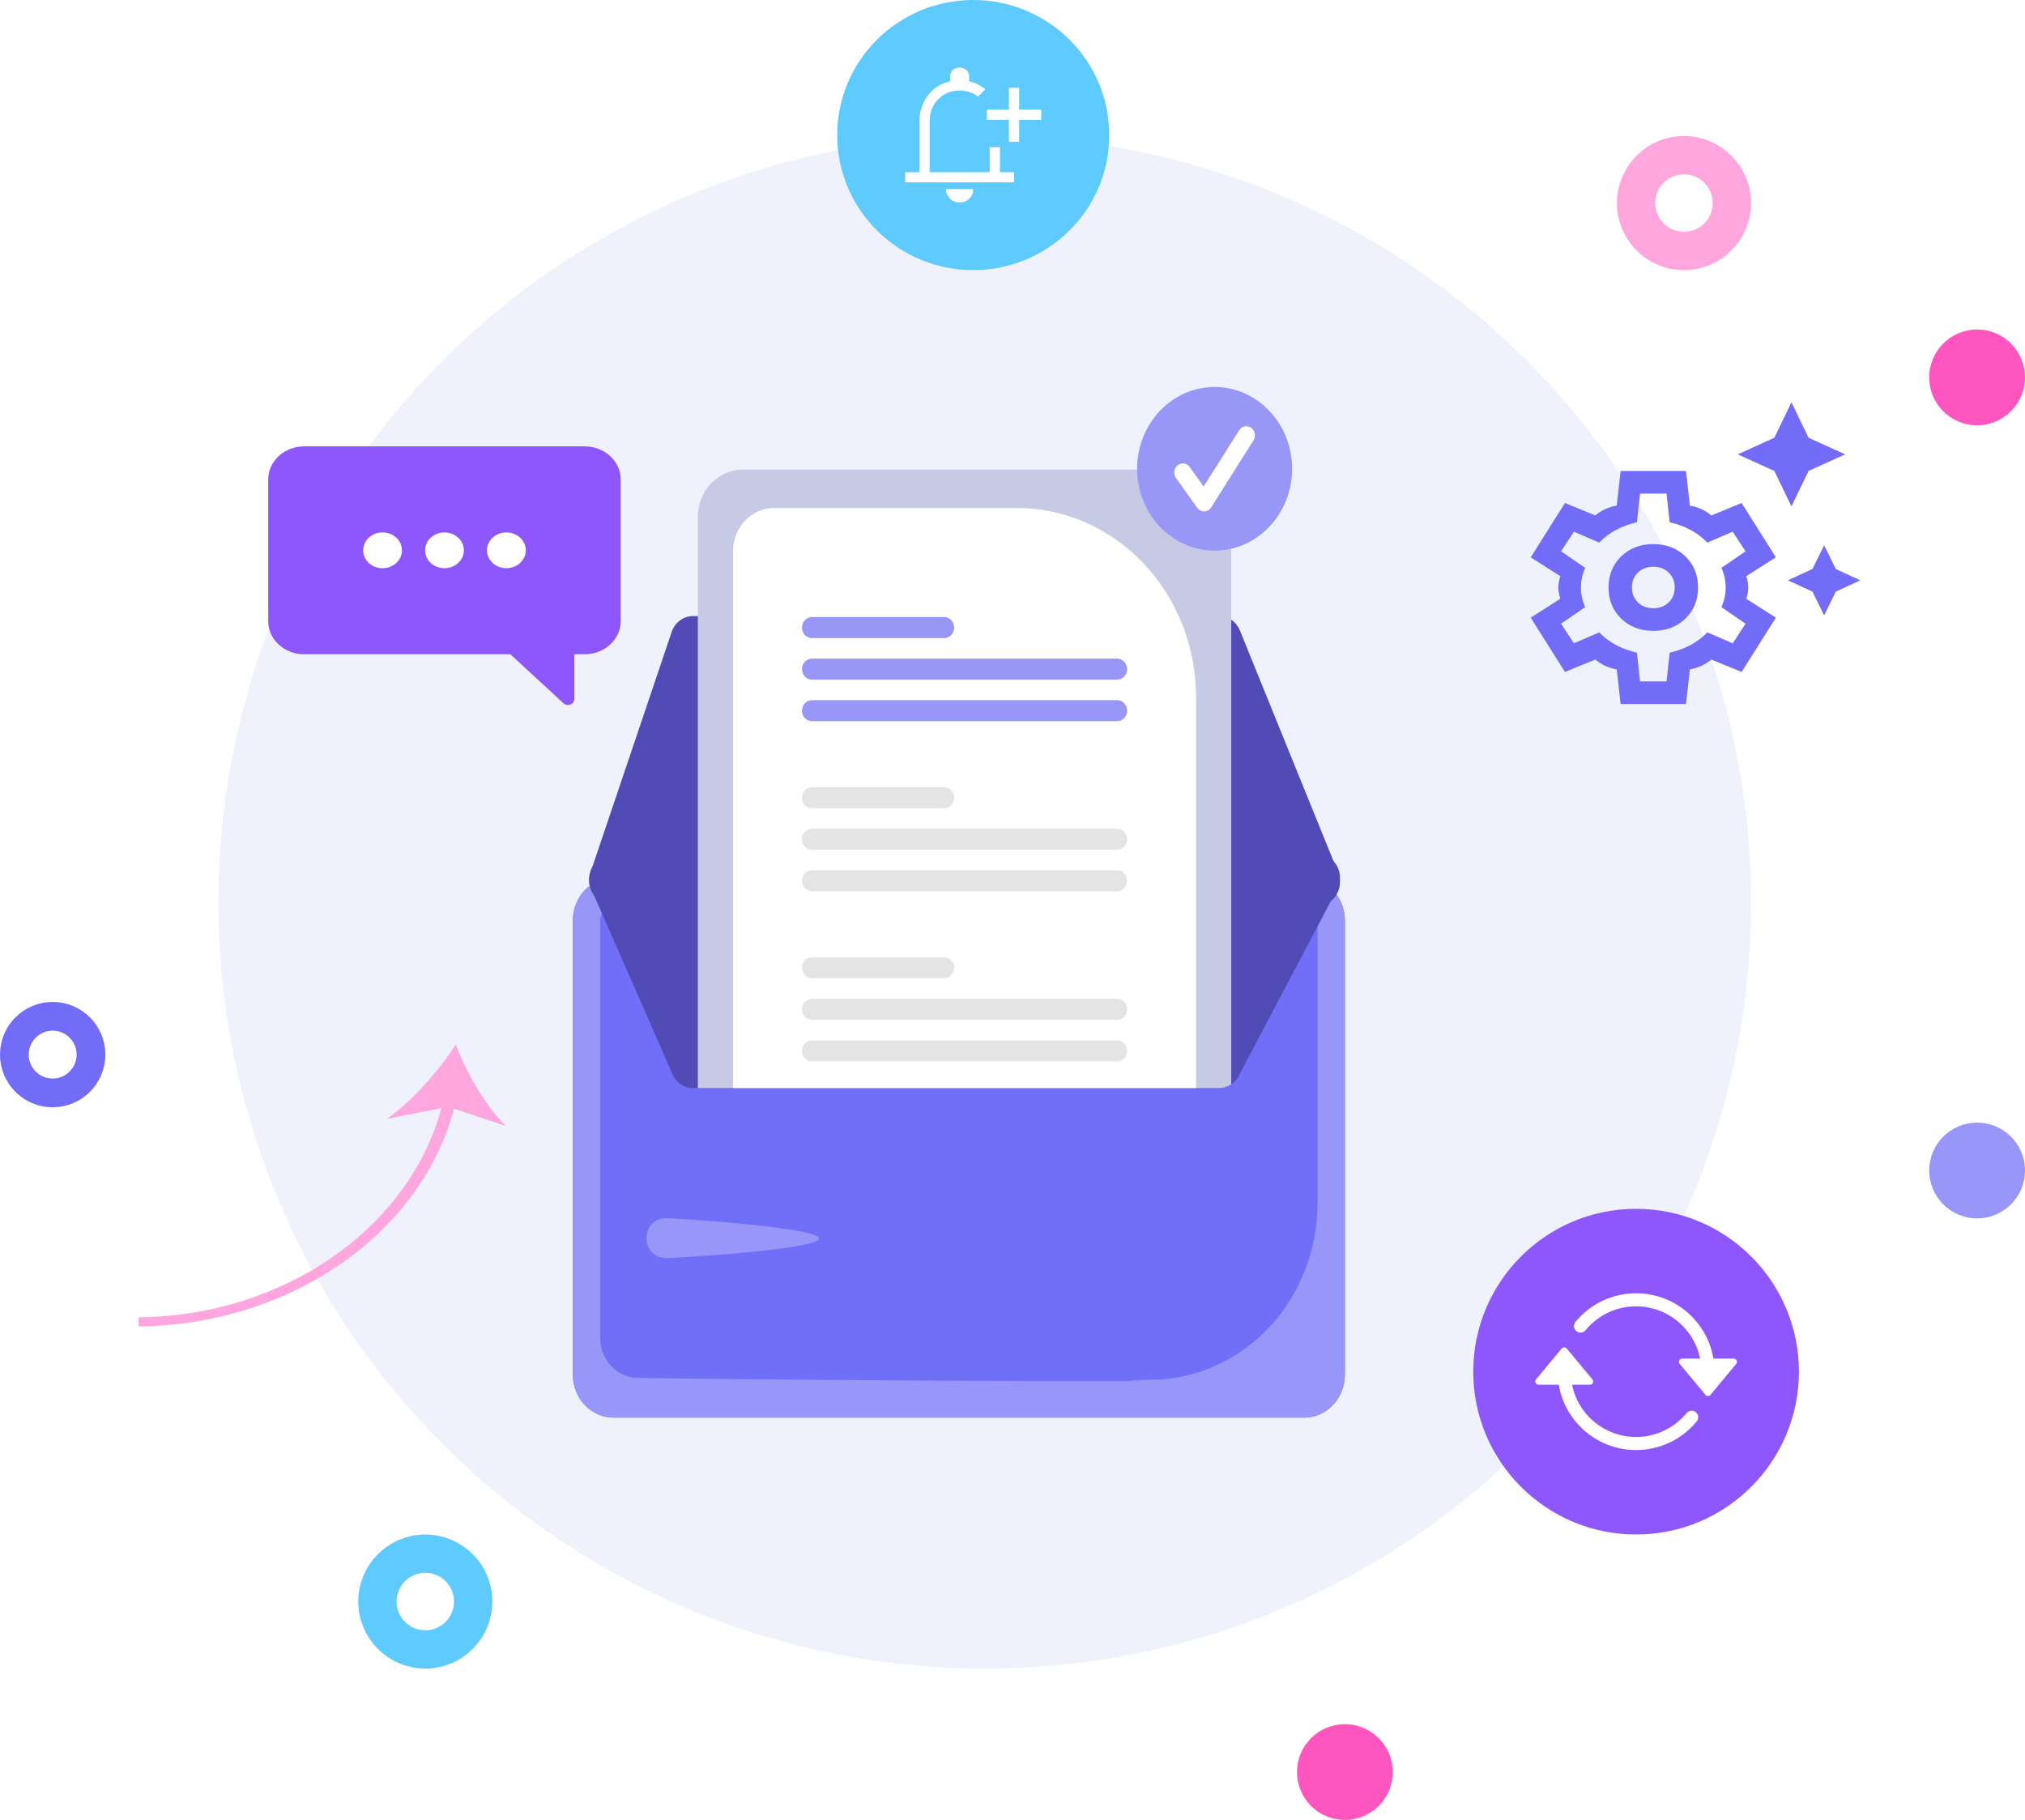 <svg width="1057" height="950" viewBox="0 0 1057 950" fill="none" xmlns="http://www.w3.org/2000/svg">
<circle cx="514" cy="471" r="400" fill="#EFF1FD"/>
<path d="M305.262 233H158.738C153.77 233.005 149.007 234.828 145.494 238.069C141.982 241.31 140.006 245.703 140 250.286V324.237C140.006 328.82 141.982 333.214 145.494 336.454C149.007 339.695 153.77 341.518 158.738 341.523H305.262C310.23 341.518 314.993 339.695 318.506 336.454C322.018 333.214 323.994 328.82 324 324.237V250.286C323.994 245.703 322.018 241.31 318.506 238.069C314.993 234.828 310.23 233.005 305.262 233V233Z" fill="#8E57FB"/>
<path d="M305.262 237.977H158.738C155.201 237.98 151.809 239.278 149.307 241.586C146.806 243.894 145.399 247.023 145.395 250.287V324.237C145.399 327.501 146.806 330.63 149.307 332.937C151.809 335.245 155.201 336.543 158.738 336.547H305.262C308.8 336.543 312.192 335.245 314.693 332.937C317.195 330.63 318.602 327.501 318.606 324.237V250.287C318.602 247.023 317.195 243.894 314.693 241.586C312.192 239.278 308.8 237.98 305.262 237.977Z" fill="#8E57FB"/>
<path d="M294.115 367.096L262.821 338.227L299.765 339.373V364.937C299.772 365.543 299.581 366.136 299.216 366.639C298.851 367.142 298.331 367.532 297.722 367.758C297.314 367.915 296.876 367.997 296.434 367.998C296.002 367.997 295.575 367.917 295.177 367.762C294.779 367.607 294.418 367.381 294.115 367.096V367.096Z" fill="#8E57FB"/>
<path d="M199.683 296.6C205.274 296.6 209.806 292.419 209.806 287.261C209.806 282.103 205.274 277.922 199.683 277.922C194.092 277.922 189.56 282.103 189.56 287.261C189.56 292.419 194.092 296.6 199.683 296.6Z" fill="white"/>
<path d="M231.999 296.6C237.59 296.6 242.123 292.419 242.123 287.261C242.123 282.103 237.59 277.922 231.999 277.922C226.408 277.922 221.876 282.103 221.876 287.261C221.876 292.419 226.408 296.6 231.999 296.6Z" fill="white"/>
<path d="M264.317 296.6C269.908 296.6 274.44 292.419 274.44 287.261C274.44 282.103 269.908 277.922 264.317 277.922C258.726 277.922 254.193 282.103 254.193 287.261C254.193 292.419 258.726 296.6 264.317 296.6Z" fill="white"/>
<path d="M680.755 458.078H320.244C314.612 458.085 309.212 460.451 305.229 464.657C301.247 468.863 299.006 474.566 299 480.515V717.562C299.006 723.51 301.247 729.213 305.229 733.419C309.212 737.625 314.612 739.991 320.244 739.998H680.755C686.388 739.992 691.788 737.626 695.77 733.419C699.753 729.213 701.994 723.51 702 717.562V480.515C701.994 474.566 699.753 468.863 695.771 464.657C691.788 460.451 686.388 458.085 680.755 458.078Z" fill="#716FF8"/>
<path d="M680.755 458.078H320.244C314.612 458.085 309.212 460.451 305.229 464.657C301.247 468.863 299.006 474.566 299 480.515V717.562C299.006 723.51 301.247 729.213 305.229 733.419C309.212 737.625 314.612 739.991 320.244 739.998H680.755C686.388 739.992 691.788 737.626 695.77 733.419C699.753 729.213 701.994 723.51 702 717.562V480.515C701.994 474.566 699.753 468.863 695.771 464.657C691.788 460.451 686.388 458.085 680.755 458.078ZM687.727 628.352C687.641 652.485 678.602 675.621 662.55 692.796C646.498 709.972 624.712 719.819 601.864 720.225C565.284 720.728 622.104 720.924 577.985 720.924C477.1 720.924 371.905 719.906 332.656 719.246C327.492 719.134 322.574 716.894 318.953 713.004C315.331 709.115 313.293 703.884 313.273 698.429V480.532C313.275 478.579 314.009 476.706 315.315 475.323C316.622 473.94 318.393 473.16 320.243 473.153H680.741C682.59 473.155 684.363 473.93 685.673 475.31C686.982 476.689 687.721 478.56 687.727 480.513V628.352Z" fill="#9896F8"/>
<path d="M636.376 321.578H361.705C359.275 321.582 356.905 322.378 354.919 323.857C352.933 325.336 351.427 327.426 350.608 329.843L308.187 455.536C307.554 457.412 307.356 459.421 307.611 461.395C307.866 463.368 308.566 465.248 309.651 466.876C310.737 468.505 312.177 469.834 313.85 470.753C315.524 471.672 317.381 472.153 319.267 472.155L687.647 472.846H687.663C689.613 472.846 691.532 472.335 693.248 471.359C694.965 470.382 696.425 468.972 697.498 467.253C698.571 465.534 699.224 463.561 699.397 461.51C699.571 459.459 699.259 457.395 698.492 455.503L697.849 455.793L698.492 455.503L647.205 329.119C646.298 326.88 644.788 324.971 642.863 323.631C640.938 322.29 638.682 321.576 636.376 321.578V321.578Z" fill="#514BB6"/>
<path d="M699.445 458.235C699.444 459.921 699.12 461.588 698.491 463.138L647.208 560.424C646.295 562.658 644.783 564.562 642.859 565.9C640.934 567.239 638.681 567.954 636.377 567.957H361.709C359.278 567.954 356.907 567.16 354.919 565.681C352.932 564.203 351.424 562.113 350.603 559.697L308.19 463.104C307.67 461.565 307.442 459.933 307.52 458.301C307.597 456.67 307.979 455.07 308.642 453.594C309.306 452.118 310.238 450.794 311.386 449.699C312.534 448.604 313.875 447.758 315.333 447.21C316.593 446.73 317.924 446.484 319.264 446.483L364.263 446.393L382.63 446.36L624.306 445.912L642.683 445.879L687.65 445.789H687.66C690.786 445.79 693.783 447.101 695.993 449.435C698.203 451.769 699.445 454.934 699.445 458.235V458.235Z" fill="#514BB6"/>
<path d="M347.27 635.891C352.717 635.891 427.512 640.718 427.512 646.47C427.512 652.223 352.717 656.721 347.27 656.721C344.655 656.721 342.146 655.624 340.297 653.671C338.447 651.718 337.408 649.068 337.408 646.306C337.408 643.544 338.447 640.895 340.297 638.941C342.146 636.988 344.655 635.891 347.27 635.891V635.891Z" fill="#9896F8"/>
<path d="M619.272 245.113H387.675C381.468 245.121 375.517 247.728 371.129 252.363C366.74 256.998 364.271 263.283 364.264 269.838V567.954H636.377C638.611 567.961 640.801 567.289 642.683 566.018V269.838C642.676 263.283 640.207 256.998 635.818 252.363C631.429 247.728 625.479 245.121 619.272 245.113Z" fill="#C7CAE4"/>
<path d="M530.873 265.16H403.952C398.3 265.166 392.881 267.539 388.884 271.758C384.887 275.978 382.637 281.7 382.629 287.669V567.955H624.305V363.835C624.276 337.674 614.424 312.593 596.908 294.095C579.392 275.596 555.644 265.19 530.873 265.16V265.16Z" fill="white"/>
<path d="M583.133 543.062H423.803C422.426 543.062 421.105 543.64 420.131 544.669C419.157 545.697 418.61 547.092 418.61 548.547C418.61 550.001 419.157 551.396 420.131 552.425C421.105 553.453 422.426 554.031 423.803 554.031H583.133C584.51 554.031 585.831 553.453 586.805 552.425C587.779 551.396 588.326 550.001 588.326 548.547C588.326 547.092 587.779 545.697 586.805 544.669C585.831 543.64 584.51 543.062 583.133 543.062V543.062Z" fill="#E4E4E4"/>
<path d="M583.134 521.371H423.804C422.425 521.371 421.103 521.95 420.128 522.979C419.153 524.009 418.605 525.405 418.605 526.861C418.605 528.317 419.153 529.714 420.128 530.743C421.103 531.773 422.425 532.351 423.804 532.351H583.134C584.512 532.351 585.834 531.773 586.809 530.743C587.784 529.714 588.332 528.317 588.332 526.861C588.332 525.405 587.784 524.009 586.809 522.979C585.834 521.95 584.512 521.371 583.134 521.371V521.371Z" fill="#E4E4E4"/>
<path d="M492.87 499.691H423.803C422.426 499.691 421.105 500.269 420.131 501.298C419.157 502.326 418.61 503.721 418.61 505.176C418.61 506.63 419.157 508.025 420.131 509.054C421.105 510.082 422.426 510.66 423.803 510.66H492.87C494.248 510.66 495.568 510.082 496.542 509.054C497.516 508.025 498.063 506.63 498.063 505.176C498.063 503.721 497.516 502.326 496.542 501.298C495.568 500.269 494.248 499.691 492.87 499.691V499.691Z" fill="#E4E4E4"/>
<path d="M583.134 454.27H423.804C422.425 454.27 421.103 454.848 420.128 455.878C419.153 456.907 418.605 458.303 418.605 459.76C418.605 461.216 419.153 462.612 420.128 463.642C421.103 464.671 422.425 465.25 423.804 465.25H583.134C584.512 465.25 585.834 464.671 586.809 463.642C587.784 462.612 588.332 461.216 588.332 459.76C588.332 458.303 587.784 456.907 586.809 455.878C585.834 454.848 584.512 454.27 583.134 454.27Z" fill="#E4E4E4"/>
<path d="M583.133 432.594H423.803C422.426 432.594 421.105 433.172 420.131 434.2C419.157 435.229 418.61 436.624 418.61 438.078C418.61 439.533 419.157 440.928 420.131 441.956C421.105 442.985 422.426 443.563 423.803 443.563H583.133C584.51 443.563 585.831 442.985 586.805 441.956C587.779 440.928 588.326 439.533 588.326 438.078C588.326 436.624 587.779 435.229 586.805 434.2C585.831 433.172 584.51 432.594 583.133 432.594V432.594Z" fill="#E4E4E4"/>
<path d="M492.871 410.902H423.804C422.425 410.902 421.103 411.481 420.128 412.51C419.153 413.54 418.605 414.936 418.605 416.392C418.605 417.848 419.153 419.245 420.128 420.274C421.103 421.304 422.425 421.882 423.804 421.882H492.871C494.249 421.882 495.572 421.304 496.546 420.274C497.521 419.245 498.069 417.848 498.069 416.392C498.069 414.936 497.521 413.54 496.546 412.51C495.572 411.481 494.249 410.902 492.871 410.902Z" fill="#E4E4E4"/>
<path d="M583.134 365.477H423.804C422.425 365.477 421.103 366.055 420.128 367.085C419.153 368.114 418.605 369.511 418.605 370.967C418.605 372.423 419.153 373.819 420.128 374.849C421.103 375.878 422.425 376.457 423.804 376.457H583.134C584.512 376.457 585.834 375.878 586.809 374.849C587.784 373.819 588.332 372.423 588.332 370.967C588.332 369.511 587.784 368.114 586.809 367.085C585.834 366.055 584.512 365.477 583.134 365.477Z" fill="#9896F7"/>
<path d="M583.134 343.801H423.804C422.425 343.801 421.103 344.379 420.128 345.409C419.153 346.438 418.605 347.835 418.605 349.291C418.605 350.747 419.153 352.143 420.128 353.173C421.103 354.202 422.425 354.781 423.804 354.781H583.134C584.512 354.781 585.834 354.202 586.809 353.173C587.784 352.143 588.332 350.747 588.332 349.291C588.332 347.835 587.784 346.438 586.809 345.409C585.834 344.379 584.512 343.801 583.134 343.801Z" fill="#9896F7"/>
<path d="M492.871 322.105H423.804C422.425 322.105 421.103 322.684 420.128 323.713C419.153 324.743 418.605 326.139 418.605 327.595C418.605 329.051 419.153 330.448 420.128 331.477C421.103 332.507 422.425 333.085 423.804 333.085H492.871C494.249 333.085 495.572 332.507 496.546 331.477C497.521 330.448 498.069 329.051 498.069 327.595C498.069 326.139 497.521 324.743 496.546 323.713C495.572 322.684 494.249 322.105 492.871 322.105Z" fill="#9896F7"/>
<path d="M634 287.429C656.337 287.429 674.444 268.305 674.444 244.714C674.444 221.124 656.337 202 634 202C611.662 202 593.555 221.124 593.555 244.714C593.555 268.305 611.662 287.429 634 287.429Z" fill="#9896F7"/>
<path d="M628.483 266.947C627.785 266.947 627.096 266.775 626.471 266.445C625.847 266.115 625.303 265.636 624.884 265.046L613.85 249.508C613.494 249.009 613.234 248.441 613.086 247.836C612.938 247.23 612.905 246.6 612.988 245.981C613.071 245.362 613.268 244.767 613.57 244.229C613.871 243.691 614.27 243.221 614.743 242.846C615.216 242.471 615.755 242.198 616.329 242.044C616.902 241.889 617.499 241.855 618.085 241.944C618.67 242.034 619.234 242.244 619.742 242.564C620.251 242.883 620.695 243.306 621.049 243.807L628.268 253.971L646.808 224.6C647.47 223.552 648.499 222.824 649.669 222.577C650.839 222.33 652.054 222.583 653.047 223.282C654.04 223.981 654.729 225.068 654.963 226.304C655.197 227.54 654.957 228.823 654.295 229.871L632.227 264.831C631.828 265.463 631.291 265.985 630.661 266.353C630.032 266.721 629.328 266.924 628.608 266.945C628.567 266.946 628.525 266.947 628.483 266.947Z" fill="white"/>
<g filter="url(#filter0_d_104_224)">
<path d="M236.994 574.72L264.023 583.767C252.866 572.631 243.178 555.166 237.948 541.245C229.441 554.34 215.679 570.394 201.998 580.036L230.42 574.426C213.471 637.273 147.908 682.899 72.338 683.617L72.384 688.39C151.318 687.639 219.7 640.102 236.994 574.72V574.72Z" fill="#FFA6DE"/>
</g>
<path d="M935.094 264.337L926.156 245.831L907.062 237.169L926.156 228.506L935.094 210L944.031 228.506L963.125 237.169L944.031 245.831L935.094 264.337ZM952.156 321.234L946.062 308.831L933.266 302.925L946.062 297.019L952.156 284.616L958.25 297.019L971.047 302.925L958.25 308.831L952.156 321.234ZM845.922 367.5L843.891 349.388C841.995 349.125 840.031 348.534 838 347.616C835.969 346.697 834.208 345.581 832.719 344.269L816.875 350.766L799 322.416L814.437 312.572C813.76 310.341 813.422 308.372 813.422 306.666C813.422 304.959 813.76 302.991 814.437 300.759L799 290.916L816.875 262.566L832.719 269.062C834.208 267.75 835.969 266.634 838 265.716C840.031 264.797 841.995 264.206 843.891 263.944L845.922 245.831H880.047L882.078 263.944C883.974 264.206 885.937 264.797 887.969 265.716C890 266.634 891.76 267.75 893.25 269.062L909.094 262.566L926.969 290.916L911.531 300.759C912.208 302.991 912.547 304.959 912.547 306.666C912.547 308.372 912.208 310.341 911.531 312.572L926.969 322.416L909.094 350.766L893.25 344.269C891.76 345.581 890 346.697 887.969 347.616C885.937 348.534 883.974 349.125 882.078 349.388L880.047 367.5H845.922ZM862.984 329.306C869.755 329.306 875.341 327.173 879.742 322.908C884.143 318.642 886.344 313.228 886.344 306.666C886.344 300.103 884.143 294.689 879.742 290.423C875.341 286.158 869.755 284.025 862.984 284.025C856.214 284.025 850.628 286.158 846.227 290.423C841.826 294.689 839.625 300.103 839.625 306.666C839.625 313.228 841.826 318.642 846.227 322.908C850.628 327.173 856.214 329.306 862.984 329.306ZM862.984 317.494C859.734 317.494 857.06 316.477 854.961 314.442C852.862 312.408 851.812 309.816 851.812 306.666C851.812 303.516 852.862 300.923 854.961 298.889C857.06 296.855 859.734 295.837 862.984 295.837C866.234 295.837 868.909 296.855 871.008 298.889C873.107 300.923 874.156 303.516 874.156 306.666C874.156 309.816 873.107 312.408 871.008 314.442C868.909 316.477 866.234 317.494 862.984 317.494ZM856.078 355.688H869.891L871.516 340.725C875.443 339.806 879.031 338.494 882.281 336.788C885.531 335.081 888.51 332.85 891.219 330.094L904.422 335.803L911.125 325.566L898.531 316.903C900.021 313.622 900.766 310.209 900.766 306.666C900.766 303.122 900.021 299.709 898.531 296.428L911.125 287.766L904.422 277.528L891.219 283.238C888.51 280.481 885.531 278.25 882.281 276.544C879.031 274.837 875.443 273.525 871.516 272.606L869.891 257.644H856.078L854.453 272.606C850.526 273.525 846.937 274.837 843.687 276.544C840.437 278.25 837.458 280.481 834.75 283.238L821.547 277.528L814.844 287.766L827.437 296.428C825.948 299.709 825.203 303.122 825.203 306.666C825.203 310.209 825.948 313.622 827.437 316.903L814.844 325.566L821.547 335.803L834.75 330.094C837.458 332.85 840.437 335.081 843.687 336.788C846.937 338.494 850.526 339.806 854.453 340.725L856.078 355.688Z" fill="#726CF8"/>
<ellipse cx="508" cy="70.5" rx="71" ry="70.5" fill="#5FCAFD"/>
<path d="M472.5 95.175V89.888H479.955V62.921C479.955 58.104 481.419 53.742 484.348 49.835C487.277 45.928 491.138 43.475 495.93 42.476V39.921C495.93 38.569 496.418 37.453 497.394 36.572C498.371 35.691 499.539 35.25 500.9 35.25C502.261 35.25 503.429 35.691 504.406 36.572C505.382 37.453 505.87 38.569 505.87 39.921V42.476C507.349 42.77 508.843 43.284 510.352 44.018C511.861 44.753 513.177 45.619 514.301 46.618L512.393 48.513L510.485 50.407C509.183 49.35 507.689 48.557 506.003 48.028C504.317 47.499 502.616 47.235 500.9 47.235C496.462 47.235 492.75 48.748 489.762 51.773C486.774 54.799 485.28 58.515 485.28 62.921V89.888H516.609V76.845H521.934V89.888H529.3V95.175H472.5ZM500.9 105.75C498.947 105.75 497.276 105.06 495.886 103.679C494.495 102.298 493.8 100.639 493.8 98.7H508C508 100.639 507.305 102.298 505.914 103.679C504.524 105.06 502.852 105.75 500.9 105.75ZM526.637 74.025V62.569H515.1V57.281H526.637V45.825H531.962V57.281H543.5V62.569H531.962V74.025H526.637Z" fill="white"/>
<circle cx="222" cy="836" r="25" stroke="#5FCAFD" stroke-width="20"/>
<circle cx="879" cy="106" r="25" stroke="#FFA6DE" stroke-width="20"/>
<circle cx="27.5" cy="550.5" r="20" stroke="#726CF8" stroke-width="15"/>
<circle cx="1032" cy="611" r="25" fill="#9896F8"/>
<circle cx="702" cy="925" r="25" fill="#FE55BF"/>
<circle cx="1032" cy="197" r="25" fill="#FE55BF"/>
<path d="M854 801C900.944 801 939 762.944 939 716C939 669.056 900.944 631 854 631C807.056 631 769 669.056 769 716C769 762.944 807.056 801 854 801Z" fill="#8E57FB"/>
<path d="M904.93 709.18H894.364C892.72 699.493 887.647 690.72 880.071 684.463C862.637 670.063 836.83 672.522 822.43 689.957C822.381 690.012 822.334 690.07 822.289 690.128C821.138 691.62 821.414 693.762 822.906 694.912C824.397 696.063 826.539 695.787 827.69 694.295C833.945 686.716 843.413 681.894 854 681.894C870.209 681.895 884.179 693.3 887.426 709.18H878.108C877.709 709.18 877.323 709.32 877.017 709.575C876.293 710.178 876.195 711.253 876.798 711.977L890.209 728.076C890.275 728.155 890.348 728.227 890.427 728.293C891.15 728.896 892.226 728.799 892.829 728.076L906.24 711.977C906.495 711.67 906.635 711.284 906.635 710.886C906.635 709.944 905.872 709.18 904.93 709.18V709.18V709.18Z" fill="white"/>
<path d="M885.095 737.089C883.603 735.938 881.461 736.215 880.311 737.706C875.349 743.714 868.48 747.842 860.846 749.405C842.385 753.185 824.354 741.283 820.574 722.821H829.892C830.834 722.821 831.597 722.057 831.597 721.115C831.597 720.717 831.457 720.331 831.202 720.025L817.791 703.926C817.188 703.202 816.112 703.105 815.389 703.708C815.31 703.774 815.237 703.847 815.171 703.926L801.76 720.025C801.158 720.748 801.256 721.824 801.979 722.426C802.286 722.682 802.671 722.821 803.07 722.821H813.637C815.281 732.509 820.353 741.282 827.929 747.539C845.363 761.939 871.17 759.479 885.57 742.045C885.619 741.989 885.666 741.932 885.711 741.873C886.862 740.382 886.586 738.24 885.095 737.089H885.095V737.089Z" fill="white"/>
<defs>
<filter id="filter0_d_104_224" x="68.339" y="541.246" width="199.684" height="155.145" filterUnits="userSpaceOnUse" color-interpolation-filters="sRGB">
<feFlood flood-opacity="0" result="BackgroundImageFix"/>
<feColorMatrix in="SourceAlpha" type="matrix" values="0 0 0 0 0 0 0 0 0 0 0 0 0 0 0 0 0 0 127 0" result="hardAlpha"/>
<feOffset dy="4"/>
<feGaussianBlur stdDeviation="2"/>
<feComposite in2="hardAlpha" operator="out"/>
<feColorMatrix type="matrix" values="0 0 0 0 0 0 0 0 0 0 0 0 0 0 0 0 0 0 0.25 0"/>
<feBlend mode="normal" in2="BackgroundImageFix" result="effect1_dropShadow_104_224"/>
<feBlend mode="normal" in="SourceGraphic" in2="effect1_dropShadow_104_224" result="shape"/>
</filter>
</defs>
</svg>
